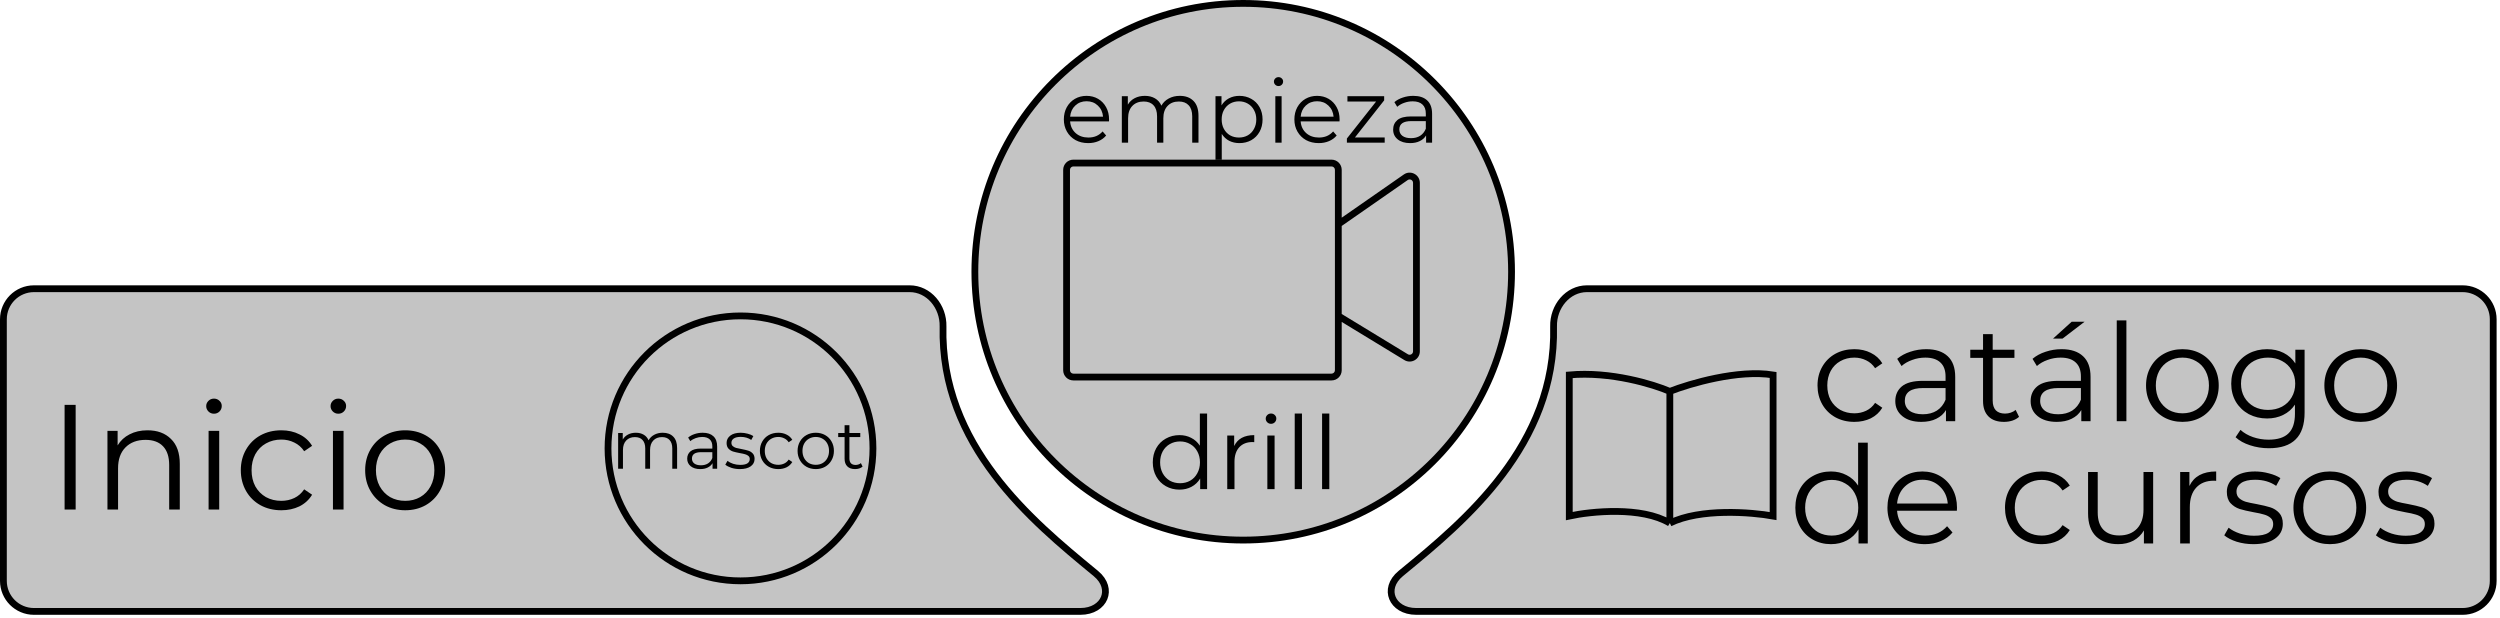 <svg width="368" height="91" viewBox="0 0 368 91" fill="none" xmlns="http://www.w3.org/2000/svg">
<path d="M222.5 40C222.5 61.815 204.815 79.5 183 79.5C161.185 79.5 143.5 61.815 143.5 40C143.5 18.185 161.185 0.5 183 0.5C204.815 0.5 222.5 18.185 222.5 40Z" fill="#C4C4C4" stroke="black"/>
<path d="M157 54.5V25C157 24.448 157.448 24 158 24H196C196.552 24 197 24.448 197 25V33L206.929 26.093C207.592 25.632 208.5 26.106 208.5 26.914V51.721C208.5 52.501 207.646 52.98 206.98 52.575L197 46.5V54.5C197 55.052 196.552 55.5 196 55.5H158C157.448 55.5 157 55.052 157 54.5Z" fill="#C4C4C4"/>
<path d="M206.929 26.093L206.643 25.683L206.643 25.683L206.929 26.093ZM206.98 52.575L206.72 53.002L206.98 52.575ZM156.5 25V54.5H157.5V25H156.5ZM158 56H196V55H158V56ZM196 23.5H158V24.5H196V23.5ZM197.5 33V25H196.5V33H197.5ZM197.286 33.41L207.214 26.503L206.643 25.683L196.714 32.59L197.286 33.41ZM208 26.914V51.721H209V26.914H208ZM197.5 54.5V46.5H196.5V54.5H197.5ZM197.5 46.5V33H196.5V46.5H197.5ZM207.24 52.148L197.26 46.073L196.74 46.927L206.72 53.002L207.24 52.148ZM208 51.721C208 52.111 207.573 52.35 207.24 52.148L206.72 53.002C207.72 53.61 209 52.891 209 51.721H208ZM196 24.5C196.276 24.5 196.5 24.724 196.5 25H197.5C197.5 24.172 196.828 23.5 196 23.5V24.5ZM196 56C196.828 56 197.5 55.328 197.5 54.5H196.5C196.5 54.776 196.276 55 196 55V56ZM156.5 54.5C156.5 55.328 157.172 56 158 56V55C157.724 55 157.5 54.776 157.5 54.5H156.5ZM207.214 26.503C207.546 26.273 208 26.51 208 26.914H209C209 25.702 207.638 24.991 206.643 25.683L207.214 26.503ZM157.5 25C157.5 24.724 157.724 24.5 158 24.5V23.5C157.172 23.5 156.5 24.172 156.5 25H157.5Z" fill="black"/>
<path d="M177.685 60.87V72H176.665V70.44C176.345 70.97 175.92 71.375 175.39 71.655C174.87 71.935 174.28 72.075 173.62 72.075C172.88 72.075 172.21 71.905 171.61 71.565C171.01 71.225 170.54 70.75 170.2 70.14C169.86 69.53 169.69 68.835 169.69 68.055C169.69 67.275 169.86 66.58 170.2 65.97C170.54 65.36 171.01 64.89 171.61 64.56C172.21 64.22 172.88 64.05 173.62 64.05C174.26 64.05 174.835 64.185 175.345 64.455C175.865 64.715 176.29 65.1 176.62 65.61V60.87H177.685ZM173.71 71.13C174.26 71.13 174.755 71.005 175.195 70.755C175.645 70.495 175.995 70.13 176.245 69.66C176.505 69.19 176.635 68.655 176.635 68.055C176.635 67.455 176.505 66.92 176.245 66.45C175.995 65.98 175.645 65.62 175.195 65.37C174.755 65.11 174.26 64.98 173.71 64.98C173.15 64.98 172.645 65.11 172.195 65.37C171.755 65.62 171.405 65.98 171.145 66.45C170.895 66.92 170.77 67.455 170.77 68.055C170.77 68.655 170.895 69.19 171.145 69.66C171.405 70.13 171.755 70.495 172.195 70.755C172.645 71.005 173.15 71.13 173.71 71.13ZM181.671 65.655C181.921 65.125 182.291 64.725 182.781 64.455C183.281 64.185 183.896 64.05 184.626 64.05V65.085L184.371 65.07C183.541 65.07 182.891 65.325 182.421 65.835C181.951 66.345 181.716 67.06 181.716 67.98V72H180.651V64.11H181.671V65.655ZM186.554 64.11H187.619V72H186.554V64.11ZM187.094 62.385C186.874 62.385 186.689 62.31 186.539 62.16C186.389 62.01 186.314 61.83 186.314 61.62C186.314 61.42 186.389 61.245 186.539 61.095C186.689 60.945 186.874 60.87 187.094 60.87C187.314 60.87 187.499 60.945 187.649 61.095C187.799 61.235 187.874 61.405 187.874 61.605C187.874 61.825 187.799 62.01 187.649 62.16C187.499 62.31 187.314 62.385 187.094 62.385ZM190.583 60.87H191.648V72H190.583V60.87ZM194.611 60.87H195.676V72H194.611V60.87Z" fill="black"/>
<path d="M22.378 57.6V73H20.772V65.894H11.136V73H9.508V57.6H11.136V64.464H20.772V57.6H22.378ZM31.805 73.11C30.69 73.11 29.685 72.861 28.791 72.362C27.896 71.849 27.192 71.145 26.678 70.25C26.165 69.355 25.909 68.343 25.909 67.214C25.909 66.085 26.165 65.073 26.678 64.178C27.192 63.283 27.896 62.587 28.791 62.088C29.685 61.589 30.69 61.34 31.805 61.34C32.919 61.34 33.924 61.589 34.819 62.088C35.713 62.587 36.41 63.283 36.908 64.178C37.422 65.073 37.678 66.085 37.678 67.214C37.678 68.343 37.422 69.355 36.908 70.25C36.41 71.145 35.713 71.849 34.819 72.362C33.924 72.861 32.919 73.11 31.805 73.11ZM31.805 71.724C32.626 71.724 33.359 71.541 34.005 71.174C34.664 70.793 35.178 70.257 35.544 69.568C35.911 68.879 36.094 68.094 36.094 67.214C36.094 66.334 35.911 65.549 35.544 64.86C35.178 64.171 34.664 63.643 34.005 63.276C33.359 62.895 32.626 62.704 31.805 62.704C30.983 62.704 30.242 62.895 29.582 63.276C28.937 63.643 28.424 64.171 28.043 64.86C27.676 65.549 27.492 66.334 27.492 67.214C27.492 68.094 27.676 68.879 28.043 69.568C28.424 70.257 28.937 70.793 29.582 71.174C30.242 71.541 30.983 71.724 31.805 71.724ZM55.3 61.34C56.752 61.34 57.888 61.758 58.709 62.594C59.545 63.43 59.964 64.662 59.964 66.29V73H58.401V66.444C58.401 65.241 58.108 64.325 57.522 63.694C56.95 63.063 56.136 62.748 55.08 62.748C53.877 62.748 52.931 63.122 52.242 63.87C51.552 64.603 51.208 65.623 51.208 66.928V73H49.645V66.444C49.645 65.241 49.352 64.325 48.766 63.694C48.194 63.063 47.372 62.748 46.301 62.748C45.114 62.748 44.167 63.122 43.464 63.87C42.774 64.603 42.429 65.623 42.429 66.928V73H40.867V61.428H42.364V63.54C42.774 62.836 43.346 62.293 44.08 61.912C44.813 61.531 45.656 61.34 46.609 61.34C47.578 61.34 48.413 61.545 49.117 61.956C49.836 62.367 50.371 62.975 50.724 63.782C51.149 63.019 51.758 62.425 52.55 62C53.356 61.56 54.273 61.34 55.3 61.34ZM74.319 67.698H64.638C64.727 68.901 65.189 69.876 66.025 70.624C66.861 71.357 67.916 71.724 69.192 71.724C69.911 71.724 70.571 71.599 71.172 71.35C71.774 71.086 72.294 70.705 72.734 70.206L73.615 71.218C73.101 71.834 72.456 72.303 71.678 72.626C70.916 72.949 70.073 73.11 69.148 73.11C67.96 73.11 66.904 72.861 65.981 72.362C65.071 71.849 64.36 71.145 63.846 70.25C63.333 69.355 63.077 68.343 63.077 67.214C63.077 66.085 63.319 65.073 63.803 64.178C64.301 63.283 64.976 62.587 65.826 62.088C66.692 61.589 67.66 61.34 68.731 61.34C69.801 61.34 70.762 61.589 71.612 62.088C72.463 62.587 73.13 63.283 73.615 64.178C74.099 65.058 74.341 66.07 74.341 67.214L74.319 67.698ZM68.731 62.682C67.616 62.682 66.677 63.041 65.915 63.76C65.166 64.464 64.741 65.388 64.638 66.532H72.844C72.742 65.388 72.309 64.464 71.546 63.76C70.799 63.041 69.86 62.682 68.731 62.682Z" fill="black"/>
<path d="M362.5 90.001H208.479C206.633 90.001 205.414 89.11 204.97 88.032C204.532 86.969 204.787 85.576 206.198 84.414L206.479 84.183L206.533 84.138C215.517 76.742 229.095 65.564 228.686 48.053C228.617 45.118 230.782 42.5 233.599 42.5H362.5C364.985 42.5 367 44.515 367 47V85.501C367 87.986 364.985 90.001 362.5 90.001Z" fill="#C4C4C4" stroke="black" stroke-linejoin="round"/>
<path d="M245.8 57.613C248.733 56.459 255.88 54.359 261 55.19V75.961C257.8 75.384 250.28 74.784 245.8 77M245.8 57.613V77M245.8 57.613C243.4 56.574 237.08 54.636 231 55.19V75.961C234.2 75.269 241.64 74.507 245.8 77" stroke="black"/>
<path d="M5 90.001H159.021C160.867 90.001 162.086 89.11 162.53 88.032C162.968 86.969 162.713 85.576 161.302 84.414L161.021 84.183L160.967 84.138C151.983 76.742 138.405 65.564 138.814 48.053C138.883 45.118 136.718 42.5 133.901 42.5H5C2.515 42.5 0.5 44.515 0.5 47V85.501C0.5 87.986 2.515 90.001 5 90.001Z" fill="#C4C4C4" stroke="black" stroke-linejoin="round"/>
<path d="M163.241 17.867H157.521C157.573 18.578 157.846 19.154 158.34 19.596C158.834 20.029 159.458 20.246 160.212 20.246C160.637 20.246 161.027 20.172 161.382 20.025C161.737 19.869 162.045 19.644 162.305 19.349L162.825 19.947C162.522 20.311 162.14 20.588 161.681 20.779C161.23 20.97 160.732 21.065 160.186 21.065C159.484 21.065 158.86 20.918 158.314 20.623C157.777 20.32 157.356 19.904 157.053 19.375C156.75 18.846 156.598 18.248 156.598 17.581C156.598 16.914 156.741 16.316 157.027 15.787C157.322 15.258 157.72 14.847 158.223 14.552C158.734 14.257 159.306 14.11 159.939 14.11C160.572 14.11 161.139 14.257 161.642 14.552C162.145 14.847 162.539 15.258 162.825 15.787C163.111 16.307 163.254 16.905 163.254 17.581L163.241 17.867ZM159.939 14.903C159.28 14.903 158.726 15.115 158.275 15.54C157.833 15.956 157.582 16.502 157.521 17.178H162.37C162.309 16.502 162.054 15.956 161.603 15.54C161.161 15.115 160.606 14.903 159.939 14.903ZM173.661 14.11C174.519 14.11 175.19 14.357 175.676 14.851C176.17 15.345 176.417 16.073 176.417 17.035V21H175.494V17.126C175.494 16.415 175.32 15.874 174.974 15.501C174.636 15.128 174.155 14.942 173.531 14.942C172.82 14.942 172.261 15.163 171.854 15.605C171.446 16.038 171.243 16.641 171.243 17.412V21H170.32V17.126C170.32 16.415 170.146 15.874 169.8 15.501C169.462 15.128 168.976 14.942 168.344 14.942C167.642 14.942 167.083 15.163 166.667 15.605C166.259 16.038 166.056 16.641 166.056 17.412V21H165.133V14.162H166.017V15.41C166.259 14.994 166.597 14.673 167.031 14.448C167.464 14.223 167.962 14.11 168.526 14.11C169.098 14.11 169.592 14.231 170.008 14.474C170.432 14.717 170.749 15.076 170.957 15.553C171.208 15.102 171.568 14.751 172.036 14.5C172.512 14.24 173.054 14.11 173.661 14.11ZM182.443 14.11C183.084 14.11 183.665 14.257 184.185 14.552C184.705 14.838 185.112 15.245 185.407 15.774C185.701 16.303 185.849 16.905 185.849 17.581C185.849 18.266 185.701 18.872 185.407 19.401C185.112 19.93 184.705 20.341 184.185 20.636C183.673 20.922 183.093 21.065 182.443 21.065C181.888 21.065 181.385 20.952 180.935 20.727C180.493 20.493 180.129 20.155 179.843 19.713V23.522H178.92V14.162H179.804V15.514C180.081 15.063 180.445 14.717 180.896 14.474C181.355 14.231 181.871 14.11 182.443 14.11ZM182.378 20.246C182.854 20.246 183.288 20.138 183.678 19.921C184.068 19.696 184.371 19.379 184.588 18.972C184.813 18.565 184.926 18.101 184.926 17.581C184.926 17.061 184.813 16.602 184.588 16.203C184.371 15.796 184.068 15.479 183.678 15.254C183.288 15.029 182.854 14.916 182.378 14.916C181.892 14.916 181.455 15.029 181.065 15.254C180.683 15.479 180.38 15.796 180.155 16.203C179.938 16.602 179.83 17.061 179.83 17.581C179.83 18.101 179.938 18.565 180.155 18.972C180.38 19.379 180.683 19.696 181.065 19.921C181.455 20.138 181.892 20.246 182.378 20.246ZM187.73 14.162H188.653V21H187.73V14.162ZM188.198 12.667C188.008 12.667 187.847 12.602 187.717 12.472C187.587 12.342 187.522 12.186 187.522 12.004C187.522 11.831 187.587 11.679 187.717 11.549C187.847 11.419 188.008 11.354 188.198 11.354C188.389 11.354 188.549 11.419 188.679 11.549C188.809 11.67 188.874 11.818 188.874 11.991C188.874 12.182 188.809 12.342 188.679 12.472C188.549 12.602 188.389 12.667 188.198 12.667ZM197.176 17.867H191.456C191.508 18.578 191.781 19.154 192.275 19.596C192.769 20.029 193.393 20.246 194.147 20.246C194.571 20.246 194.961 20.172 195.317 20.025C195.672 19.869 195.98 19.644 196.24 19.349L196.76 19.947C196.456 20.311 196.075 20.588 195.616 20.779C195.165 20.97 194.667 21.065 194.121 21.065C193.419 21.065 192.795 20.918 192.249 20.623C191.711 20.32 191.291 19.904 190.988 19.375C190.684 18.846 190.533 18.248 190.533 17.581C190.533 16.914 190.676 16.316 190.962 15.787C191.256 15.258 191.655 14.847 192.158 14.552C192.669 14.257 193.241 14.11 193.874 14.11C194.506 14.11 195.074 14.257 195.577 14.552C196.079 14.847 196.474 15.258 196.76 15.787C197.046 16.307 197.189 16.905 197.189 17.581L197.176 17.867ZM193.874 14.903C193.215 14.903 192.66 15.115 192.21 15.54C191.768 15.956 191.516 16.502 191.456 17.178H196.305C196.244 16.502 195.988 15.956 195.538 15.54C195.096 15.115 194.541 14.903 193.874 14.903ZM203.827 20.233V21H198.263V20.389L202.566 14.942H198.341V14.162H203.749V14.773L199.446 20.233H203.827ZM208.035 14.11C208.928 14.11 209.613 14.335 210.089 14.786C210.566 15.228 210.804 15.887 210.804 16.762V21H209.92V19.934C209.712 20.289 209.405 20.567 208.997 20.766C208.599 20.965 208.122 21.065 207.567 21.065C206.805 21.065 206.198 20.883 205.747 20.519C205.297 20.155 205.071 19.674 205.071 19.076C205.071 18.495 205.279 18.027 205.695 17.672C206.12 17.317 206.792 17.139 207.71 17.139H209.881V16.723C209.881 16.134 209.717 15.687 209.387 15.384C209.058 15.072 208.577 14.916 207.944 14.916C207.511 14.916 207.095 14.99 206.696 15.137C206.298 15.276 205.955 15.471 205.669 15.722L205.253 15.033C205.6 14.738 206.016 14.513 206.501 14.357C206.987 14.192 207.498 14.11 208.035 14.11ZM207.71 20.337C208.23 20.337 208.677 20.22 209.049 19.986C209.422 19.743 209.699 19.397 209.881 18.946V17.828H207.736C206.566 17.828 205.981 18.235 205.981 19.05C205.981 19.449 206.133 19.765 206.436 19.999C206.74 20.224 207.164 20.337 207.71 20.337Z" fill="black"/>
<path d="M272.957 62.1C271.917 62.1 270.984 61.873 270.157 61.42C269.344 60.967 268.704 60.333 268.237 59.52C267.771 58.693 267.537 57.767 267.537 56.74C267.537 55.713 267.771 54.793 268.237 53.98C268.704 53.167 269.344 52.533 270.157 52.08C270.984 51.627 271.917 51.4 272.957 51.4C273.864 51.4 274.671 51.58 275.377 51.94C276.097 52.287 276.664 52.8 277.077 53.48L276.017 54.2C275.671 53.68 275.231 53.293 274.697 53.04C274.164 52.773 273.584 52.64 272.957 52.64C272.197 52.64 271.511 52.813 270.897 53.16C270.297 53.493 269.824 53.973 269.477 54.6C269.144 55.227 268.977 55.94 268.977 56.74C268.977 57.553 269.144 58.273 269.477 58.9C269.824 59.513 270.297 59.993 270.897 60.34C271.511 60.673 272.197 60.84 272.957 60.84C273.584 60.84 274.164 60.713 274.697 60.46C275.231 60.207 275.671 59.82 276.017 59.3L277.077 60.02C276.664 60.7 276.097 61.22 275.377 61.58C274.657 61.927 273.851 62.1 272.957 62.1ZM283.547 51.4C284.92 51.4 285.973 51.747 286.707 52.44C287.44 53.12 287.807 54.133 287.807 55.48V62H286.447V60.36C286.127 60.907 285.653 61.333 285.027 61.64C284.413 61.947 283.68 62.1 282.827 62.1C281.653 62.1 280.72 61.82 280.027 61.26C279.333 60.7 278.987 59.96 278.987 59.04C278.987 58.147 279.307 57.427 279.947 56.88C280.6 56.333 281.633 56.06 283.047 56.06H286.387V55.42C286.387 54.513 286.133 53.827 285.627 53.36C285.12 52.88 284.38 52.64 283.407 52.64C282.74 52.64 282.1 52.753 281.487 52.98C280.873 53.193 280.347 53.493 279.907 53.88L279.267 52.82C279.8 52.367 280.44 52.02 281.187 51.78C281.933 51.527 282.72 51.4 283.547 51.4ZM283.047 60.98C283.847 60.98 284.533 60.8 285.107 60.44C285.68 60.067 286.107 59.533 286.387 58.84V57.12H283.087C281.287 57.12 280.387 57.747 280.387 59C280.387 59.613 280.62 60.1 281.087 60.46C281.553 60.807 282.207 60.98 283.047 60.98ZM297.204 61.36C296.937 61.6 296.604 61.787 296.204 61.92C295.817 62.04 295.41 62.1 294.984 62.1C293.997 62.1 293.237 61.833 292.704 61.3C292.17 60.767 291.904 60.013 291.904 59.04V52.68H290.024V51.48H291.904V49.18H293.324V51.48H296.524V52.68H293.324V58.96C293.324 59.587 293.477 60.067 293.784 60.4C294.104 60.72 294.557 60.88 295.144 60.88C295.437 60.88 295.717 60.833 295.984 60.74C296.264 60.647 296.504 60.513 296.704 60.34L297.204 61.36ZM303.469 51.4C304.842 51.4 305.895 51.747 306.629 52.44C307.362 53.12 307.729 54.133 307.729 55.48V62H306.369V60.36C306.049 60.907 305.575 61.333 304.949 61.64C304.335 61.947 303.602 62.1 302.749 62.1C301.575 62.1 300.642 61.82 299.949 61.26C299.255 60.7 298.909 59.96 298.909 59.04C298.909 58.147 299.229 57.427 299.869 56.88C300.522 56.333 301.555 56.06 302.969 56.06H306.309V55.42C306.309 54.513 306.055 53.827 305.549 53.36C305.042 52.88 304.302 52.64 303.329 52.64C302.662 52.64 302.022 52.753 301.409 52.98C300.795 53.193 300.269 53.493 299.829 53.88L299.189 52.82C299.722 52.367 300.362 52.02 301.109 51.78C301.855 51.527 302.642 51.4 303.469 51.4ZM302.969 60.98C303.769 60.98 304.455 60.8 305.029 60.44C305.602 60.067 306.029 59.533 306.309 58.84V57.12H303.009C301.209 57.12 300.309 57.747 300.309 59C300.309 59.613 300.542 60.1 301.009 60.46C301.475 60.807 302.129 60.98 302.969 60.98ZM304.949 47.36H306.849L303.609 49.84H302.209L304.949 47.36ZM311.585 47.16H313.005V62H311.585V47.16ZM321.257 62.1C320.243 62.1 319.33 61.873 318.517 61.42C317.703 60.953 317.063 60.313 316.597 59.5C316.13 58.687 315.897 57.767 315.897 56.74C315.897 55.713 316.13 54.793 316.597 53.98C317.063 53.167 317.703 52.533 318.517 52.08C319.33 51.627 320.243 51.4 321.257 51.4C322.27 51.4 323.183 51.627 323.997 52.08C324.81 52.533 325.443 53.167 325.897 53.98C326.363 54.793 326.597 55.713 326.597 56.74C326.597 57.767 326.363 58.687 325.897 59.5C325.443 60.313 324.81 60.953 323.997 61.42C323.183 61.873 322.27 62.1 321.257 62.1ZM321.257 60.84C322.003 60.84 322.67 60.673 323.257 60.34C323.857 59.993 324.323 59.507 324.657 58.88C324.99 58.253 325.157 57.54 325.157 56.74C325.157 55.94 324.99 55.227 324.657 54.6C324.323 53.973 323.857 53.493 323.257 53.16C322.67 52.813 322.003 52.64 321.257 52.64C320.51 52.64 319.837 52.813 319.237 53.16C318.65 53.493 318.183 53.973 317.837 54.6C317.503 55.227 317.337 55.94 317.337 56.74C317.337 57.54 317.503 58.253 317.837 58.88C318.183 59.507 318.65 59.993 319.237 60.34C319.837 60.673 320.51 60.84 321.257 60.84ZM339.236 51.48V60.72C339.236 62.507 338.796 63.827 337.916 64.68C337.049 65.547 335.736 65.98 333.976 65.98C333.002 65.98 332.076 65.833 331.196 65.54C330.329 65.26 329.622 64.867 329.076 64.36L329.796 63.28C330.302 63.733 330.916 64.087 331.636 64.34C332.369 64.593 333.136 64.72 333.936 64.72C335.269 64.72 336.249 64.407 336.876 63.78C337.502 63.167 337.816 62.207 337.816 60.9V59.56C337.376 60.227 336.796 60.733 336.076 61.08C335.369 61.427 334.582 61.6 333.716 61.6C332.729 61.6 331.829 61.387 331.016 60.96C330.216 60.52 329.582 59.913 329.116 59.14C328.662 58.353 328.436 57.467 328.436 56.48C328.436 55.493 328.662 54.613 329.116 53.84C329.582 53.067 330.216 52.467 331.016 52.04C331.816 51.613 332.716 51.4 333.716 51.4C334.609 51.4 335.416 51.58 336.136 51.94C336.856 52.3 337.436 52.82 337.876 53.5V51.48H339.236ZM333.856 60.34C334.616 60.34 335.302 60.18 335.916 59.86C336.529 59.527 337.002 59.067 337.336 58.48C337.682 57.893 337.856 57.227 337.856 56.48C337.856 55.733 337.682 55.073 337.336 54.5C337.002 53.913 336.529 53.46 335.916 53.14C335.316 52.807 334.629 52.64 333.856 52.64C333.096 52.64 332.409 52.8 331.796 53.12C331.196 53.44 330.722 53.893 330.376 54.48C330.042 55.067 329.876 55.733 329.876 56.48C329.876 57.227 330.042 57.893 330.376 58.48C330.722 59.067 331.196 59.527 331.796 59.86C332.409 60.18 333.096 60.34 333.856 60.34ZM347.507 62.1C346.493 62.1 345.58 61.873 344.767 61.42C343.953 60.953 343.313 60.313 342.847 59.5C342.38 58.687 342.147 57.767 342.147 56.74C342.147 55.713 342.38 54.793 342.847 53.98C343.313 53.167 343.953 52.533 344.767 52.08C345.58 51.627 346.493 51.4 347.507 51.4C348.52 51.4 349.433 51.627 350.247 52.08C351.06 52.533 351.693 53.167 352.147 53.98C352.613 54.793 352.847 55.713 352.847 56.74C352.847 57.767 352.613 58.687 352.147 59.5C351.693 60.313 351.06 60.953 350.247 61.42C349.433 61.873 348.52 62.1 347.507 62.1ZM347.507 60.84C348.253 60.84 348.92 60.673 349.507 60.34C350.107 59.993 350.573 59.507 350.907 58.88C351.24 58.253 351.407 57.54 351.407 56.74C351.407 55.94 351.24 55.227 350.907 54.6C350.573 53.973 350.107 53.493 349.507 53.16C348.92 52.813 348.253 52.64 347.507 52.64C346.76 52.64 346.087 52.813 345.487 53.16C344.9 53.493 344.433 53.973 344.087 54.6C343.753 55.227 343.587 55.94 343.587 56.74C343.587 57.54 343.753 58.253 344.087 58.88C344.433 59.507 344.9 59.993 345.487 60.34C346.087 60.673 346.76 60.84 347.507 60.84ZM274.935 65.16V80H273.575V77.92C273.149 78.627 272.582 79.167 271.875 79.54C271.182 79.913 270.395 80.1 269.515 80.1C268.529 80.1 267.635 79.873 266.835 79.42C266.035 78.967 265.409 78.333 264.955 77.52C264.502 76.707 264.275 75.78 264.275 74.74C264.275 73.7 264.502 72.773 264.955 71.96C265.409 71.147 266.035 70.52 266.835 70.08C267.635 69.627 268.529 69.4 269.515 69.4C270.369 69.4 271.135 69.58 271.815 69.94C272.509 70.287 273.075 70.8 273.515 71.48V65.16H274.935ZM269.635 78.84C270.369 78.84 271.029 78.673 271.615 78.34C272.215 77.993 272.682 77.507 273.015 76.88C273.362 76.253 273.535 75.54 273.535 74.74C273.535 73.94 273.362 73.227 273.015 72.6C272.682 71.973 272.215 71.493 271.615 71.16C271.029 70.813 270.369 70.64 269.635 70.64C268.889 70.64 268.215 70.813 267.615 71.16C267.029 71.493 266.562 71.973 266.215 72.6C265.882 73.227 265.715 73.94 265.715 74.74C265.715 75.54 265.882 76.253 266.215 76.88C266.562 77.507 267.029 77.993 267.615 78.34C268.215 78.673 268.889 78.84 269.635 78.84ZM288.05 75.18H279.25C279.33 76.273 279.75 77.16 280.51 77.84C281.27 78.507 282.23 78.84 283.39 78.84C284.043 78.84 284.643 78.727 285.19 78.5C285.737 78.26 286.21 77.913 286.61 77.46L287.41 78.38C286.943 78.94 286.357 79.367 285.65 79.66C284.957 79.953 284.19 80.1 283.35 80.1C282.27 80.1 281.31 79.873 280.47 79.42C279.643 78.953 278.997 78.313 278.53 77.5C278.063 76.687 277.83 75.767 277.83 74.74C277.83 73.713 278.05 72.793 278.49 71.98C278.943 71.167 279.557 70.533 280.33 70.08C281.117 69.627 281.997 69.4 282.97 69.4C283.943 69.4 284.817 69.627 285.59 70.08C286.363 70.533 286.97 71.167 287.41 71.98C287.85 72.78 288.07 73.7 288.07 74.74L288.05 75.18ZM282.97 70.62C281.957 70.62 281.103 70.947 280.41 71.6C279.73 72.24 279.343 73.08 279.25 74.12H286.71C286.617 73.08 286.223 72.24 285.53 71.6C284.85 70.947 283.997 70.62 282.97 70.62ZM300.555 80.1C299.515 80.1 298.582 79.873 297.755 79.42C296.942 78.967 296.302 78.333 295.835 77.52C295.368 76.693 295.135 75.767 295.135 74.74C295.135 73.713 295.368 72.793 295.835 71.98C296.302 71.167 296.942 70.533 297.755 70.08C298.582 69.627 299.515 69.4 300.555 69.4C301.462 69.4 302.268 69.58 302.975 69.94C303.695 70.287 304.262 70.8 304.675 71.48L303.615 72.2C303.268 71.68 302.828 71.293 302.295 71.04C301.762 70.773 301.182 70.64 300.555 70.64C299.795 70.64 299.108 70.813 298.495 71.16C297.895 71.493 297.422 71.973 297.075 72.6C296.742 73.227 296.575 73.94 296.575 74.74C296.575 75.553 296.742 76.273 297.075 76.9C297.422 77.513 297.895 77.993 298.495 78.34C299.108 78.673 299.795 78.84 300.555 78.84C301.182 78.84 301.762 78.713 302.295 78.46C302.828 78.207 303.268 77.82 303.615 77.3L304.675 78.02C304.262 78.7 303.695 79.22 302.975 79.58C302.255 79.927 301.448 80.1 300.555 80.1ZM316.944 69.48V80H315.584V78.08C315.211 78.72 314.698 79.22 314.044 79.58C313.391 79.927 312.644 80.1 311.804 80.1C310.431 80.1 309.344 79.72 308.544 78.96C307.758 78.187 307.364 77.06 307.364 75.58V69.48H308.784V75.44C308.784 76.547 309.058 77.387 309.604 77.96C310.151 78.533 310.931 78.82 311.944 78.82C313.051 78.82 313.924 78.487 314.564 77.82C315.204 77.14 315.524 76.2 315.524 75V69.48H316.944ZM322.281 71.54C322.615 70.833 323.108 70.3 323.761 69.94C324.428 69.58 325.248 69.4 326.221 69.4V70.78L325.881 70.76C324.775 70.76 323.908 71.1 323.281 71.78C322.655 72.46 322.341 73.413 322.341 74.64V80H320.921V69.48H322.281V71.54ZM331.691 80.1C330.837 80.1 330.017 79.98 329.231 79.74C328.457 79.487 327.851 79.173 327.411 78.8L328.051 77.68C328.491 78.027 329.044 78.313 329.711 78.54C330.377 78.753 331.071 78.86 331.791 78.86C332.751 78.86 333.457 78.713 333.911 78.42C334.377 78.113 334.611 77.687 334.611 77.14C334.611 76.753 334.484 76.453 334.231 76.24C333.977 76.013 333.657 75.847 333.271 75.74C332.884 75.62 332.371 75.507 331.731 75.4C330.877 75.24 330.191 75.08 329.671 74.92C329.151 74.747 328.704 74.46 328.331 74.06C327.971 73.66 327.791 73.107 327.791 72.4C327.791 71.52 328.157 70.8 328.891 70.24C329.624 69.68 330.644 69.4 331.951 69.4C332.631 69.4 333.311 69.493 333.991 69.68C334.671 69.853 335.231 70.087 335.671 70.38L335.051 71.52C334.184 70.92 333.151 70.62 331.951 70.62C331.044 70.62 330.357 70.78 329.891 71.1C329.437 71.42 329.211 71.84 329.211 72.36C329.211 72.76 329.337 73.08 329.591 73.32C329.857 73.56 330.184 73.74 330.571 73.86C330.957 73.967 331.491 74.08 332.171 74.2C333.011 74.36 333.684 74.52 334.191 74.68C334.697 74.84 335.131 75.113 335.491 75.5C335.851 75.887 336.031 76.42 336.031 77.1C336.031 78.02 335.644 78.753 334.871 79.3C334.111 79.833 333.051 80.1 331.691 80.1ZM342.956 80.1C341.942 80.1 341.029 79.873 340.216 79.42C339.402 78.953 338.762 78.313 338.296 77.5C337.829 76.687 337.596 75.767 337.596 74.74C337.596 73.713 337.829 72.793 338.296 71.98C338.762 71.167 339.402 70.533 340.216 70.08C341.029 69.627 341.942 69.4 342.956 69.4C343.969 69.4 344.882 69.627 345.696 70.08C346.509 70.533 347.142 71.167 347.596 71.98C348.062 72.793 348.296 73.713 348.296 74.74C348.296 75.767 348.062 76.687 347.596 77.5C347.142 78.313 346.509 78.953 345.696 79.42C344.882 79.873 343.969 80.1 342.956 80.1ZM342.956 78.84C343.702 78.84 344.369 78.673 344.956 78.34C345.556 77.993 346.022 77.507 346.356 76.88C346.689 76.253 346.856 75.54 346.856 74.74C346.856 73.94 346.689 73.227 346.356 72.6C346.022 71.973 345.556 71.493 344.956 71.16C344.369 70.813 343.702 70.64 342.956 70.64C342.209 70.64 341.536 70.813 340.936 71.16C340.349 71.493 339.882 71.973 339.536 72.6C339.202 73.227 339.036 73.94 339.036 74.74C339.036 75.54 339.202 76.253 339.536 76.88C339.882 77.507 340.349 77.993 340.936 78.34C341.536 78.673 342.209 78.84 342.956 78.84ZM354.015 80.1C353.162 80.1 352.342 79.98 351.555 79.74C350.782 79.487 350.175 79.173 349.735 78.8L350.375 77.68C350.815 78.027 351.368 78.313 352.035 78.54C352.702 78.753 353.395 78.86 354.115 78.86C355.075 78.86 355.782 78.713 356.235 78.42C356.702 78.113 356.935 77.687 356.935 77.14C356.935 76.753 356.808 76.453 356.555 76.24C356.302 76.013 355.982 75.847 355.595 75.74C355.208 75.62 354.695 75.507 354.055 75.4C353.202 75.24 352.515 75.08 351.995 74.92C351.475 74.747 351.028 74.46 350.655 74.06C350.295 73.66 350.115 73.107 350.115 72.4C350.115 71.52 350.482 70.8 351.215 70.24C351.948 69.68 352.968 69.4 354.275 69.4C354.955 69.4 355.635 69.493 356.315 69.68C356.995 69.853 357.555 70.087 357.995 70.38L357.375 71.52C356.508 70.92 355.475 70.62 354.275 70.62C353.368 70.62 352.682 70.78 352.215 71.1C351.762 71.42 351.535 71.84 351.535 72.36C351.535 72.76 351.662 73.08 351.915 73.32C352.182 73.56 352.508 73.74 352.895 73.86C353.282 73.967 353.815 74.08 354.495 74.2C355.335 74.36 356.008 74.52 356.515 74.68C357.022 74.84 357.455 75.113 357.815 75.5C358.175 75.887 358.355 76.42 358.355 77.1C358.355 78.02 357.968 78.753 357.195 79.3C356.435 79.833 355.375 80.1 354.015 80.1Z" fill="black"/>
<path d="M9.508 59.6H11.136V75H9.508V59.6ZM21.713 63.34C23.165 63.34 24.316 63.765 25.167 64.616C26.032 65.452 26.465 66.677 26.465 68.29V75H24.903V68.444C24.903 67.241 24.602 66.325 24.001 65.694C23.399 65.063 22.541 64.748 21.427 64.748C20.18 64.748 19.19 65.122 18.457 65.87C17.738 66.603 17.379 67.623 17.379 68.928V75H15.817V63.428H17.313V65.562C17.738 64.858 18.325 64.315 19.073 63.934C19.835 63.538 20.715 63.34 21.713 63.34ZM30.705 63.428H32.267V75H30.705V63.428ZM31.497 60.898C31.175 60.898 30.903 60.788 30.683 60.568C30.463 60.348 30.353 60.084 30.353 59.776C30.353 59.483 30.463 59.226 30.683 59.006C30.903 58.786 31.175 58.676 31.497 58.676C31.82 58.676 32.091 58.786 32.311 59.006C32.531 59.211 32.641 59.461 32.641 59.754C32.641 60.077 32.531 60.348 32.311 60.568C32.091 60.788 31.82 60.898 31.497 60.898ZM41.41 75.11C40.266 75.11 39.239 74.861 38.33 74.362C37.435 73.863 36.731 73.167 36.218 72.272C35.704 71.363 35.447 70.343 35.447 69.214C35.447 68.085 35.704 67.073 36.218 66.178C36.731 65.283 37.435 64.587 38.33 64.088C39.239 63.589 40.266 63.34 41.41 63.34C42.407 63.34 43.294 63.538 44.072 63.934C44.864 64.315 45.487 64.88 45.941 65.628L44.776 66.42C44.394 65.848 43.91 65.423 43.324 65.144C42.737 64.851 42.099 64.704 41.41 64.704C40.574 64.704 39.818 64.895 39.144 65.276C38.483 65.643 37.963 66.171 37.581 66.86C37.215 67.549 37.032 68.334 37.032 69.214C37.032 70.109 37.215 70.901 37.581 71.59C37.963 72.265 38.483 72.793 39.144 73.174C39.818 73.541 40.574 73.724 41.41 73.724C42.099 73.724 42.737 73.585 43.324 73.306C43.91 73.027 44.394 72.602 44.776 72.03L45.941 72.822C45.487 73.57 44.864 74.142 44.072 74.538C43.279 74.919 42.392 75.11 41.41 75.11ZM49.01 63.428H50.572V75H49.01V63.428ZM49.802 60.898C49.479 60.898 49.208 60.788 48.988 60.568C48.768 60.348 48.658 60.084 48.658 59.776C48.658 59.483 48.768 59.226 48.988 59.006C49.208 58.786 49.479 58.676 49.802 58.676C50.125 58.676 50.396 58.786 50.616 59.006C50.836 59.211 50.946 59.461 50.946 59.754C50.946 60.077 50.836 60.348 50.616 60.568C50.396 60.788 50.125 60.898 49.802 60.898ZM59.648 75.11C58.534 75.11 57.529 74.861 56.634 74.362C55.74 73.849 55.036 73.145 54.522 72.25C54.009 71.355 53.752 70.343 53.752 69.214C53.752 68.085 54.009 67.073 54.522 66.178C55.036 65.283 55.74 64.587 56.634 64.088C57.529 63.589 58.534 63.34 59.648 63.34C60.763 63.34 61.768 63.589 62.662 64.088C63.557 64.587 64.254 65.283 64.752 66.178C65.266 67.073 65.522 68.085 65.522 69.214C65.522 70.343 65.266 71.355 64.752 72.25C64.254 73.145 63.557 73.849 62.662 74.362C61.768 74.861 60.763 75.11 59.648 75.11ZM59.648 73.724C60.47 73.724 61.203 73.541 61.848 73.174C62.508 72.793 63.022 72.257 63.388 71.568C63.755 70.879 63.938 70.094 63.938 69.214C63.938 68.334 63.755 67.549 63.388 66.86C63.022 66.171 62.508 65.643 61.848 65.276C61.203 64.895 60.47 64.704 59.648 64.704C58.827 64.704 58.086 64.895 57.426 65.276C56.781 65.643 56.268 66.171 55.886 66.86C55.52 67.549 55.336 68.334 55.336 69.214C55.336 70.094 55.52 70.879 55.886 71.568C56.268 72.257 56.781 72.793 57.426 73.174C58.086 73.541 58.827 73.724 59.648 73.724Z" fill="black"/>
<circle cx="109" cy="66" r="19.5" stroke="black"/>
<path d="M97.55 63.7C98.21 63.7 98.727 63.89 99.1 64.27C99.48 64.65 99.67 65.21 99.67 65.95V69H98.96V66.02C98.96 65.473 98.827 65.057 98.56 64.77C98.3 64.483 97.93 64.34 97.45 64.34C96.903 64.34 96.473 64.51 96.16 64.85C95.847 65.183 95.69 65.647 95.69 66.24V69H94.98V66.02C94.98 65.473 94.847 65.057 94.58 64.77C94.32 64.483 93.947 64.34 93.46 64.34C92.92 64.34 92.49 64.51 92.17 64.85C91.857 65.183 91.7 65.647 91.7 66.24V69H90.99V63.74H91.67V64.7C91.857 64.38 92.117 64.133 92.45 63.96C92.783 63.787 93.167 63.7 93.6 63.7C94.04 63.7 94.42 63.793 94.74 63.98C95.067 64.167 95.31 64.443 95.47 64.81C95.663 64.463 95.94 64.193 96.3 64C96.667 63.8 97.083 63.7 97.55 63.7ZM103.435 63.7C104.122 63.7 104.649 63.873 105.015 64.22C105.382 64.56 105.565 65.067 105.565 65.74V69H104.885V68.18C104.725 68.453 104.489 68.667 104.175 68.82C103.869 68.973 103.502 69.05 103.075 69.05C102.489 69.05 102.022 68.91 101.675 68.63C101.329 68.35 101.155 67.98 101.155 67.52C101.155 67.073 101.315 66.713 101.635 66.44C101.962 66.167 102.479 66.03 103.185 66.03H104.855V65.71C104.855 65.257 104.729 64.913 104.475 64.68C104.222 64.44 103.852 64.32 103.365 64.32C103.032 64.32 102.712 64.377 102.405 64.49C102.099 64.597 101.835 64.747 101.615 64.94L101.295 64.41C101.562 64.183 101.882 64.01 102.255 63.89C102.629 63.763 103.022 63.7 103.435 63.7ZM103.185 68.49C103.585 68.49 103.929 68.4 104.215 68.22C104.502 68.033 104.715 67.767 104.855 67.42V66.56H103.205C102.305 66.56 101.855 66.873 101.855 67.5C101.855 67.807 101.972 68.05 102.205 68.23C102.439 68.403 102.765 68.49 103.185 68.49ZM108.904 69.05C108.477 69.05 108.067 68.99 107.674 68.87C107.287 68.743 106.984 68.587 106.764 68.4L107.084 67.84C107.304 68.013 107.581 68.157 107.914 68.27C108.247 68.377 108.594 68.43 108.954 68.43C109.434 68.43 109.787 68.357 110.014 68.21C110.247 68.057 110.364 67.843 110.364 67.57C110.364 67.377 110.301 67.227 110.174 67.12C110.047 67.007 109.887 66.923 109.694 66.87C109.501 66.81 109.244 66.753 108.924 66.7C108.497 66.62 108.154 66.54 107.894 66.46C107.634 66.373 107.411 66.23 107.224 66.03C107.044 65.83 106.954 65.553 106.954 65.2C106.954 64.76 107.137 64.4 107.504 64.12C107.871 63.84 108.381 63.7 109.034 63.7C109.374 63.7 109.714 63.747 110.054 63.84C110.394 63.927 110.674 64.043 110.894 64.19L110.584 64.76C110.151 64.46 109.634 64.31 109.034 64.31C108.581 64.31 108.237 64.39 108.004 64.55C107.777 64.71 107.664 64.92 107.664 65.18C107.664 65.38 107.727 65.54 107.854 65.66C107.987 65.78 108.151 65.87 108.344 65.93C108.537 65.983 108.804 66.04 109.144 66.1C109.564 66.18 109.901 66.26 110.154 66.34C110.407 66.42 110.624 66.557 110.804 66.75C110.984 66.943 111.074 67.21 111.074 67.55C111.074 68.01 110.881 68.377 110.494 68.65C110.114 68.917 109.584 69.05 108.904 69.05ZM114.566 69.05C114.046 69.05 113.58 68.937 113.166 68.71C112.76 68.483 112.44 68.167 112.206 67.76C111.973 67.347 111.856 66.883 111.856 66.37C111.856 65.857 111.973 65.397 112.206 64.99C112.44 64.583 112.76 64.267 113.166 64.04C113.58 63.813 114.046 63.7 114.566 63.7C115.02 63.7 115.423 63.79 115.776 63.97C116.136 64.143 116.42 64.4 116.626 64.74L116.096 65.1C115.923 64.84 115.703 64.647 115.436 64.52C115.17 64.387 114.88 64.32 114.566 64.32C114.186 64.32 113.843 64.407 113.536 64.58C113.236 64.747 113 64.987 112.826 65.3C112.66 65.613 112.576 65.97 112.576 66.37C112.576 66.777 112.66 67.137 112.826 67.45C113 67.757 113.236 67.997 113.536 68.17C113.843 68.337 114.186 68.42 114.566 68.42C114.88 68.42 115.17 68.357 115.436 68.23C115.703 68.103 115.923 67.91 116.096 67.65L116.626 68.01C116.42 68.35 116.136 68.61 115.776 68.79C115.416 68.963 115.013 69.05 114.566 69.05ZM120.083 69.05C119.577 69.05 119.12 68.937 118.713 68.71C118.307 68.477 117.987 68.157 117.753 67.75C117.52 67.343 117.403 66.883 117.403 66.37C117.403 65.857 117.52 65.397 117.753 64.99C117.987 64.583 118.307 64.267 118.713 64.04C119.12 63.813 119.577 63.7 120.083 63.7C120.59 63.7 121.047 63.813 121.453 64.04C121.86 64.267 122.177 64.583 122.403 64.99C122.637 65.397 122.753 65.857 122.753 66.37C122.753 66.883 122.637 67.343 122.403 67.75C122.177 68.157 121.86 68.477 121.453 68.71C121.047 68.937 120.59 69.05 120.083 69.05ZM120.083 68.42C120.457 68.42 120.79 68.337 121.083 68.17C121.383 67.997 121.617 67.753 121.783 67.44C121.95 67.127 122.033 66.77 122.033 66.37C122.033 65.97 121.95 65.613 121.783 65.3C121.617 64.987 121.383 64.747 121.083 64.58C120.79 64.407 120.457 64.32 120.083 64.32C119.71 64.32 119.373 64.407 119.073 64.58C118.78 64.747 118.547 64.987 118.373 65.3C118.207 65.613 118.123 65.97 118.123 66.37C118.123 66.77 118.207 67.127 118.373 67.44C118.547 67.753 118.78 67.997 119.073 68.17C119.373 68.337 119.71 68.42 120.083 68.42ZM126.973 68.68C126.84 68.8 126.673 68.893 126.473 68.96C126.28 69.02 126.076 69.05 125.863 69.05C125.37 69.05 124.99 68.917 124.723 68.65C124.456 68.383 124.323 68.007 124.323 67.52V64.34H123.383V63.74H124.323V62.59H125.033V63.74H126.633V64.34H125.033V67.48C125.033 67.793 125.11 68.033 125.263 68.2C125.423 68.36 125.65 68.44 125.943 68.44C126.09 68.44 126.23 68.417 126.363 68.37C126.503 68.323 126.623 68.257 126.723 68.17L126.973 68.68Z" fill="black"/>
</svg>
